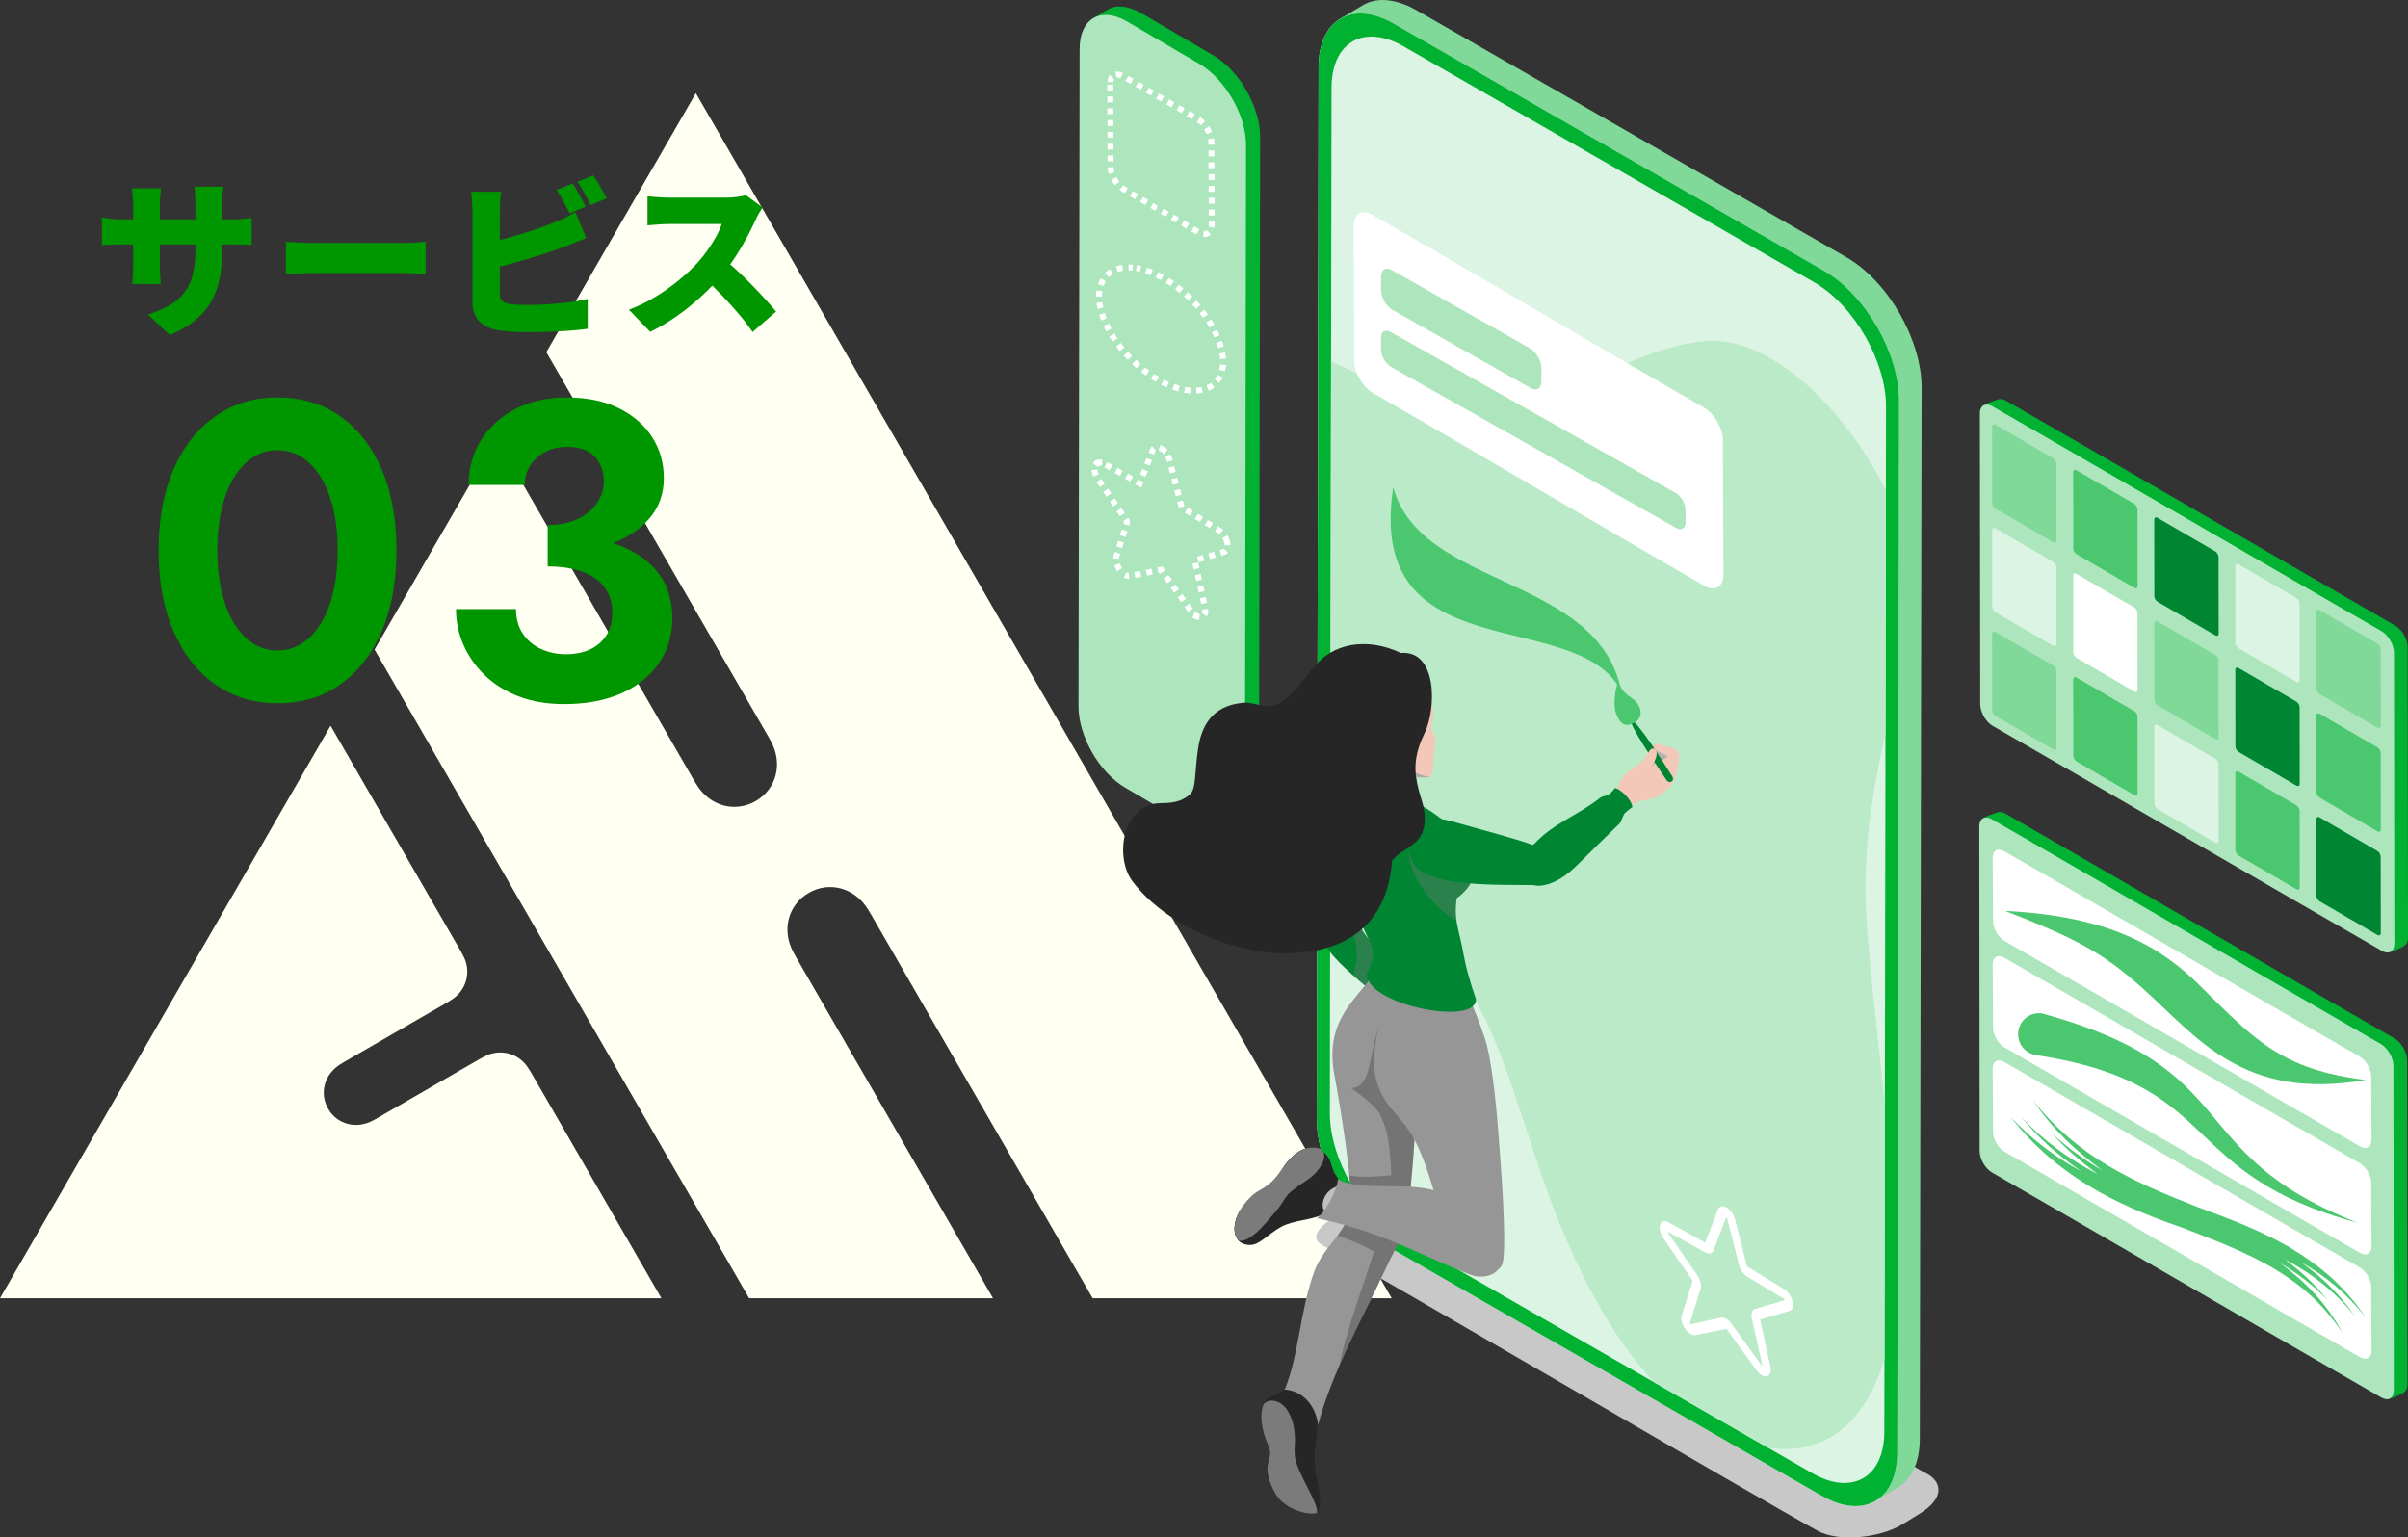 <?xml version="1.0" encoding="UTF-8"?><svg xmlns="http://www.w3.org/2000/svg" xmlns:xlink="http://www.w3.org/1999/xlink" width="285" viewBox="0 0 285 182"><rect x="0" y="0" width="285" height="182" fill="#333333" stroke="none"/><defs><style>.cls-1{fill:#ade6bd;}.cls-1,.cls-2,.cls-3,.cls-4,.cls-5,.cls-6,.cls-7,.cls-8,.cls-9,.cls-10,.cls-11,.cls-12,.cls-13,.cls-14,.cls-15,.cls-16,.cls-17,.cls-18,.cls-19{fill-rule:evenodd;}.cls-2{fill:#c8c8c8;}.cls-2,.cls-9,.cls-12{mix-blend-mode:multiply;}.cls-3{fill:#4bc86f;}.cls-4{fill:#f3c8b9;}.cls-5{fill:#fff;}.cls-20{fill:none;}.cls-6{fill:#b3b3b3;}.cls-7{fill:#008533;}.cls-8{fill:#00b132;}.cls-9{fill:#272727;opacity:.3;}.cls-21{isolation:isolate;}.cls-10{fill:url(#linear-gradient-2);}.cls-11{fill:#969696;}.cls-12{fill:#787878;opacity:.35;}.cls-13{fill:#7b7b7b;}.cls-22{fill:#fffff2;}.cls-14{fill:#262626;}.cls-15{fill:#dcf4e3;}.cls-16{fill:#bfbfbf;}.cls-17{fill:url(#linear-gradient);}.cls-18{fill:#80d899;}.cls-23{fill:#009600;}.cls-19{fill:#baeac8;}</style><linearGradient id="linear-gradient" x1="165.815" y1="121.323" x2="167.194" y2="120.643" gradientUnits="userSpaceOnUse"><stop offset="0" stop-color="#ababab"/><stop offset="1" stop-color="silver"/></linearGradient><linearGradient id="linear-gradient-2" x1="163.414" y1="91.65" x2="162.784" y2="94.058" xlink:href="#linear-gradient"/></defs><g class="cls-21"><g id="_レイヤー_2"><g id="_レイヤー_1-2"><rect class="cls-20" width="164.714" height="164.714"/><path class="cls-22" d="M82.357,11.034l-17.697,30.651c10.804,18.714,18.313,31.72,22.538,39.038,1.922,3.328,3.164,5.481,3.729,6.458.202.35.258.468.321.584,1.449,2.659.63,5.653-1.805,7.058-2.435,1.405-5.436.618-7.015-1.966-.069-.112-.143-.221-.345-.57-1.812-3.138-10.612-18.379-23.319-40.39l-14.434,25.001,44.334,76.783h28.865c-13.848-23.985-21.604-37.419-23.292-40.343-.202-.349-.258-.468-.321-.584-1.449-2.659-.63-5.653,1.805-7.058,2.435-1.406,5.437-.618,7.015,1.966.069.112.143.221.345.57.853,1.477,3.251,5.631,6.876,11.909,4.657,8.066,11.338,19.638,19.364,33.54h35.335s.058,0,.058,0L82.357,11.034Z"/><path class="cls-22" d="M62.561,126.495s-.003,0-.004-.001c-.543-.907-1.395-1.518-2.343-1.776-.95-.25-1.993-.147-2.917.367-.001,0-.003,0-.004,0l-.501.266-.059.034s-9.214,5.32-12.117,6.995c-.264.152-.354.195-.441.243-2.011,1.095-4.273.476-5.336-1.365-1.063-1.84-.468-4.11,1.486-5.303.085-.052.167-.108.431-.26,2.501-1.444,12.099-6.987,12.099-6.987l.059-.034.481-.301s0-.003.001-.004c.907-.543,1.518-1.395,1.776-2.343.25-.95.147-1.994-.367-2.917,0-.002,0-.003,0-.004l-.266-.501-15.413-26.695L0,153.68h78.28l-15.418-26.705-.301-.481Z"/><path class="cls-23" d="M20.545,55.549c1.183-2.7,2.833-4.792,4.95-6.275,2.116-1.482,4.558-2.225,7.324-2.225,2.867,0,5.351.742,7.451,2.225,2.1,1.483,3.732,3.575,4.899,6.275,1.167,2.699,1.75,5.899,1.75,9.6s-.583,6.9-1.75,9.6c-1.167,2.7-2.8,4.793-4.899,6.275-2.101,1.483-4.584,2.225-7.451,2.225-2.767,0-5.208-.741-7.324-2.225-2.117-1.482-3.768-3.575-4.95-6.275-1.184-2.699-1.774-5.899-1.774-9.6s.591-6.9,1.774-9.6ZM26.219,69.974c.333,1.45.816,2.7,1.45,3.75.633,1.05,1.383,1.858,2.25,2.425.866.567,1.833.85,2.899.85,1.101,0,2.084-.282,2.951-.85.865-.566,1.615-1.375,2.25-2.425.633-1.05,1.115-2.3,1.449-3.75.333-1.45.5-3.058.5-4.825s-.167-3.375-.5-4.825c-.334-1.45-.816-2.7-1.449-3.75-.635-1.05-1.385-1.857-2.25-2.425-.867-.566-1.851-.85-2.951-.85-1.066,0-2.033.283-2.899.85-.867.567-1.617,1.375-2.25,2.425-.634,1.05-1.117,2.3-1.45,3.75-.334,1.45-.5,3.059-.5,4.825s.166,3.375.5,4.825Z"/><path class="cls-23" d="M61.419,82.449c-1.566-.6-2.899-1.425-4-2.475-1.1-1.05-1.949-2.25-2.549-3.601-.601-1.35-.9-2.774-.9-4.274h7.1c0,1.134.267,2.1.801,2.899.532.801,1.25,1.409,2.149,1.825.899.417,1.883.625,2.95.625,1.1,0,2.058-.191,2.875-.575.816-.383,1.457-.941,1.925-1.675.466-.732.7-1.649.7-2.75,0-.8-.168-1.541-.5-2.225-.334-.683-.825-1.258-1.475-1.726-.65-.466-1.451-.824-2.4-1.074-.95-.25-2.043-.375-3.275-.375v-3.801c2.133,0,4.092.184,5.875.551s3.342.958,4.676,1.774c1.332.817,2.365,1.851,3.1,3.101.732,1.25,1.1,2.758,1.1,4.524,0,2-.525,3.768-1.574,5.3-1.051,1.534-2.534,2.726-4.451,3.575-1.916.851-4.174,1.275-6.774,1.275-2,0-3.784-.3-5.351-.9ZM64.819,62.149c1.033,0,1.958-.133,2.775-.4.816-.266,1.508-.641,2.074-1.125.566-.482,1.008-1.032,1.326-1.649.316-.616.475-1.258.475-1.925,0-.833-.168-1.566-.5-2.2-.334-.633-.817-1.116-1.45-1.45-.634-.333-1.45-.5-2.45-.5-1.4,0-2.574.425-3.525,1.275-.949.85-1.424,1.925-1.424,3.225h-6.65c0-2,.491-3.775,1.475-5.325.982-1.55,2.342-2.774,4.075-3.675s3.75-1.35,6.05-1.35c2.434,0,4.508.434,6.225,1.3,1.717.867,3.025,2.017,3.926,3.45s1.35,3.033,1.35,4.8c0,1.899-.6,3.524-1.8,4.875-1.2,1.35-2.833,2.375-4.899,3.075-2.068.699-4.418,1.05-7.051,1.05v-3.45Z"/><path class="cls-23" d="M12.061,25.738c.16.027.347.058.561.091.213.033.459.063.739.09s.601.04.96.04h13.04c.587,0,1.05-.014,1.39-.04s.684-.066,1.03-.12v3.2c-.28-.026-.606-.043-.979-.05s-.848-.011-1.42-.011h-13.061c-.359,0-.674.004-.939.011-.268.007-.504.017-.711.029-.206.014-.409.027-.609.04v-3.28ZM19.061,22.299c-.027.24-.057.53-.09.87s-.051.724-.051,1.149v7.04c0,.32.008.624.021.91.013.287.026.54.04.76.014.221.026.417.04.591h-3.38c.026-.174.047-.37.061-.591.013-.22.025-.473.039-.76.014-.286.021-.59.021-.91v-7.06c0-.333-.014-.663-.04-.99-.027-.326-.061-.663-.1-1.01h3.439ZM26.301,29.579c0,1.187-.094,2.276-.28,3.27s-.507,1.907-.96,2.74-1.084,1.587-1.891,2.26-1.83,1.283-3.069,1.83l-2.601-2.44c1-.333,1.857-.703,2.57-1.109s1.293-.9,1.74-1.48c.446-.58.776-1.272.99-2.08.213-.807.32-1.776.32-2.909v-5.58c0-.413-.011-.783-.031-1.11-.02-.326-.049-.616-.09-.87h3.44c-.026.254-.057.544-.09.87-.034.327-.05.697-.05,1.11v5.5Z"/><path class="cls-23" d="M33.836,28.619c.267.013.61.033,1.03.06.42.027.85.047,1.289.06.44.014.82.021,1.141.021h10.619c.453,0,.904-.021,1.351-.06.446-.04.817-.067,1.11-.08v3.819c-.254-.013-.623-.036-1.11-.069s-.937-.051-1.351-.051h-10.619c-.574,0-1.189.014-1.85.04-.66.027-1.197.054-1.61.08v-3.819Z"/><path class="cls-23" d="M59.321,22.699c-.053.333-.094.733-.12,1.199-.026.467-.04.848-.04,1.141v9.819c0,.388.1.653.301.801.199.146.513.26.939.34.293.04.617.066.971.08.353.013.736.02,1.149.02.521,0,1.101-.017,1.739-.05.641-.033,1.291-.08,1.951-.14.66-.061,1.279-.137,1.859-.23.58-.093,1.076-.193,1.49-.3v3.54c-.654.093-1.404.17-2.25.229-.848.061-1.703.104-2.57.13-.867.027-1.674.04-2.42.04-.68,0-1.316-.023-1.91-.069-.594-.047-1.109-.104-1.55-.17-.92-.174-1.64-.53-2.16-1.07s-.78-1.257-.78-2.15v-10.819c0-.146-.006-.363-.02-.65-.014-.286-.029-.583-.05-.89s-.05-.573-.091-.8h3.561ZM57.741,28.738c.666-.146,1.36-.316,2.08-.51.721-.193,1.437-.399,2.15-.62.713-.22,1.387-.442,2.02-.67.633-.227,1.197-.439,1.689-.64.387-.146.773-.313,1.16-.5s.807-.413,1.261-.68l1.28,3.06c-.44.174-.895.356-1.36.55-.467.193-.874.357-1.22.49-.574.214-1.23.443-1.971.69-.74.246-1.517.489-2.33.729-.812.24-1.627.47-2.439.69-.813.22-1.58.409-2.301.569l-.02-3.16ZM67.76,21.719c.174.24.357.53.551.87s.38.677.561,1.01c.18.334.329.62.449.86l-1.9.8c-.213-.413-.457-.883-.729-1.41-.273-.526-.544-.983-.81-1.37l1.879-.76ZM70.221,20.759c.173.253.359.55.56.89s.394.674.58,1c.187.327.333.604.44.83l-1.881.8c-.199-.413-.446-.883-.74-1.409-.293-.527-.572-.977-.84-1.351l1.881-.76Z"/><path class="cls-23" d="M90.255,24.559c-.093.134-.227.347-.399.641-.174.293-.313.566-.42.819-.28.613-.624,1.304-1.03,2.07s-.867,1.543-1.38,2.33c-.514.787-1.063,1.526-1.649,2.22-.748.867-1.578,1.717-2.49,2.55-.914.834-1.874,1.601-2.881,2.3-1.006.7-2.023,1.297-3.05,1.79l-2.52-2.619c1.079-.4,2.133-.913,3.159-1.54,1.027-.627,1.974-1.301,2.841-2.021.866-.72,1.593-1.406,2.18-2.06.44-.493.843-1.007,1.21-1.54s.689-1.057.971-1.57c.279-.513.486-.983.619-1.41h-6.22c-.294,0-.604.01-.931.03-.326.02-.633.043-.92.07-.286.026-.523.047-.709.06v-3.44c.24.027.522.054.85.08.326.027.646.047.96.061s.563.02.75.02h6.681c.506,0,.977-.029,1.409-.09.433-.06.763-.13.99-.21l1.979,1.46ZM85.635,30.639c.506.4,1.053.873,1.64,1.42s1.17,1.117,1.75,1.71c.58.594,1.116,1.164,1.61,1.71.492.547.899,1.014,1.22,1.4l-2.78,2.42c-.493-.72-1.05-1.443-1.67-2.17s-1.273-1.45-1.96-2.17c-.687-.721-1.39-1.407-2.11-2.061l2.301-2.26Z"/><path class="cls-2" d="M227.745,174.289l-57.624-33.056c-1.941-.889-4.793-1.726-6.697-.565l-4.871,2.973c-.98.598-4.202,2.583-2.047,3.757,6.34,3.454,52.179,30.3,58.618,33.809,1.217.664,2.999.903,4.869.748,1.862-.155,3.795-.659,5.273-1.573l1.946-1.202c1.375-.85,2.137-1.778,2.211-2.669.071-.87-.487-1.677-1.678-2.221Z"/><path class="cls-18" d="M227.219,170.35c-.008,2.816-1.01,4.798-2.612,5.731l-2.542,1.532c-8.722-3.729-5.485-48.009-6.016-60.597l2.678-66.064c-2.252-3.942-10.915-7.382-8.893-15.432l-25.562-11.988c-1.135-.773-30.965-18.08-25.611-21.326.895-.543,1.782-1.089,2.666-1.604,1.977-1.172,4.497-.447,6.347.622h0l50.865,29.229c4.992,2.882,8.908,9.855,8.893,15.431l-.213,124.468Z"/><path class="cls-5" d="M156.06,7.932c.008-2.76.962-4.721,2.509-5.676,1.629-1.006,3.914-.897,6.442.565l50.865,29.228c4.922,2.848,8.908,9.764,8.893,15.432l-.212,124.468c-.016,5.667-4.028,7.958-8.952,5.11l-50.864-29.228c-4.929-2.851-8.909-9.764-8.893-15.432l.213-124.468Z"/><path class="cls-8" d="M156.06,7.932c.008-2.76.962-4.721,2.509-5.676,1.629-1.006,3.914-.897,6.442.565l50.865,29.228c4.922,2.848,8.908,9.764,8.893,15.432l-.212,124.468c-.016,5.667-4.028,7.958-8.952,5.11l-50.864-29.228c-4.929-2.851-8.909-9.764-8.893-15.432l.213-124.468Z"/><path class="cls-15" d="M157.594,10.384c.015-5.414,3.842-7.605,8.55-4.881l48.587,27.919c4.702,2.72,8.509,9.326,8.494,14.741l-.202,121.334c-.015,5.413-3.848,7.602-8.551,4.881l-48.586-27.919c-4.708-2.723-8.51-9.327-8.495-14.741l.203-121.334Z"/><path class="cls-19" d="M209.637,42.46c-2.625-1.517-5.328-2.315-7.92-2.068-6.62.632-12.254,4.283-17.319,6.615-10.916,4.965-12.17,2.625-25.871-3.777-.327-.153-.656-.305-.987-.457l-.103,61.748c.969.699,1.911,1.349,2.817,1.953,13.916,9.245,14.313,8.387,21.277,29.881,2.626,8.102,5.428,14.366,8.298,19.199,1.89,3.199,3.894,5.886,5.951,8.084l13.472,7.741c7.201,1.039,11.691-3.474,13.786-10.558l.05-30.222c-.759-7.115-1.652-14.469-2.155-21.348-.593-8.117.696-15.778,2.228-22.424l.048-28.765c-3.188-6.421-8.226-12.511-13.572-15.602Z"/><path class="cls-5" d="M160.212,26.717c.004-1.421,1.008-1.995,2.243-1.281,13.084,7.518,26.142,15.301,39.228,22.821,1.233.714,2.232,2.447,2.228,3.867l.064,15.941c-.004,1.42-1.01,1.994-2.243,1.28-13.085-7.519-26.145-15.303-39.228-22.821-1.235-.714-2.232-2.447-2.228-3.867l-.064-15.941Z"/><path class="cls-1" d="M163.458,32.725c.002-.832.591-1.159,1.314-.728l16.35,9.255c.723.43,1.308,1.456,1.306,2.288v1.646c-.003.832-.592,1.158-1.315.728l-16.351-9.256c-.724-.431-1.308-1.455-1.306-2.288v-1.646Z"/><path class="cls-1" d="M163.458,39.946c.002-.733.52-1.021,1.157-.641,9.27,5.247,24.462,13.814,33.732,19.061.637.379,1.153,1.282,1.151,2.016v1.451c-.003.733-.522,1.021-1.158.642-9.27-5.247-24.462-13.814-33.732-19.062-.638-.379-1.153-1.282-1.151-2.015v-1.451Z"/><path class="cls-5" d="M211.179,153.927l-3.462,1.016c-.171.062-.298.185-.37.387-.072.186-.073.45-.016.726l1.243,5.498-.027.083-.041-.008-.045-.042-3.557-4.916c-.184-.251-.395-.44-.606-.562-.211-.123-.427-.18-.607-.139l-3.573.791-.045-.011-.068-.137,1.271-4.059c.059-.209.06-.473-.011-.742-.058-.261-.183-.546-.366-.812l-3.445-5.011-.027-.114.027-.031.045.006,4.329,2.41c.224.109.436.154.607.103.171-.047.311-.162.383-.364l1.473-3.911.04.008.072.088,1.415,5.55c.071.285.209.561.38.805.17.249.381.448.606.599l4.329,2.596.044.047.027.109-.027.036h0ZM212.155,154.036c-.058-.261-.183-.53-.34-.786-.17-.259-.394-.487-.65-.635l-4.395-2.708-1.415-5.546c-.084-.323-.241-.626-.425-.882-.183-.236-.394-.425-.592-.54-.198-.114-.409-.169-.58-.138-.198.035-.343.164-.428.389l-1.513,3.903-4.338-2.395c-.256-.148-.467-.172-.652-.119-.157.075-.283.198-.343.392-.072.186-.073.429-.015.691.058.276.183.597.38.887l3.44,5.009.031.116-1.275,4.041c-.068.235-.055.522.029.815.072.269.21.546.367.766.165.241.367.441.578.578.022.014.045.028.066.04.203.118.409.17.599.116l3.654-.724,3.557,4.895c.19.274.395.459.598.576.023.013.044.025.066.036.211.106.409.138.566.084.172-.03.311-.146.383-.332.087-.194.101-.45.03-.781l-1.217-5.581,3.462-1.016c.212-.054.324-.237.397-.438.046-.202.046-.445-.025-.714Z"/><path class="cls-8" d="M149.013,94.064c-.005,1.762-.632,3.002-1.634,3.585l-1.591.958c-5.457-2.333-3.432-30.036-3.764-37.911l1.675-41.332c-1.409-2.466-6.829-4.618-5.564-9.655-6.07-.894-11.874-5.651-8.728-7.558.56-.339,1.115-.681,1.668-1.003,1.237-.733,2.813-.28,3.971.389h0l8.535,5.002c3.123,1.803,5.573,6.166,5.564,9.654l-.133,77.871Z"/><path class="cls-1" d="M127.782,5.735c.005-1.727.602-2.953,1.569-3.551,1.019-.629,2.449-.561,4.03.354l8.535,5.002c3.08,1.782,5.573,6.109,5.563,9.655l-.133,77.871c-.01,3.546-2.52,4.979-5.601,3.198l-8.535-5.002c-3.083-1.783-5.574-6.109-5.564-9.655l.133-77.871Z"/><path class="cls-5" d="M144.674,63.7c.21.388.263.659.271.853l.697-.024v-.023c-.044-.618-.345-1.12-.344-1.12l-.012-.021-.612.335h0ZM129.884,55.258c.132-.073.347-.189.541-.159l.059-.668c-.417-.076-.813-.1-1.128.397l.528.43h0ZM142.308,72.164l-.057.451h0s.604.349.604.349c.059-.108.104-.206.141-.41v.008c.026-.193.021-.325,0-.5l-.691.096v.006h0ZM144.841,64.952c-.04.042.015.018-.481.163l.196.671c.468-.137.588-.145.793-.355l-.508-.479h0ZM143.69,65.311l.196.671-.669.197-.196-.671.67-.197h0ZM142.351,65.704l.196.671-.669.196-.196-.671.669-.196h0ZM141.129,66.72l.149.683.681-.149-.149-.683-.681.149h0ZM141.427,68.086l.681-.149.149.683-.681.149-.149-.683h0ZM141.725,69.452l.681-.149.149.683-.681.149-.149-.683h0ZM142.022,70.817l.682-.149.149.683-.681.149-.149-.683h0ZM142.001,72.713l-.587-.254-.301.669c.211.08.593.249.798.278l.09-.693h0ZM141.174,72.019l-.564.412-.411-.565.564-.412.411.565h0ZM140.352,70.889l-.564.412-.411-.565.564-.412.411.565h0ZM139.531,69.759l-.564.412-.411-.565.564-.412.411.565h0ZM138.71,68.629l-.564.412-.411-.565.564-.412.411.565h0ZM137.889,67.5l-.564.412-.055-.076-.156.031-.135-.686.593-.118.317.437h0ZM136.295,67.316l.135.686-.684.135-.135-.685.684-.136h0ZM134.926,67.587l.135.686-.684.135-.135-.685.684-.136h0ZM133.604,67.845c-.072.003-.231-.044-.282-.083-.049.054-.067.145-.324.589.204.163.579.19.641.192-.003-.082-.015-.698-.035-.698h0ZM132.8,67.225c-.011-.016-.005-.007-.015-.022,0,0-.191-.321-.253-.495l-.003-.01-.66.228c.088.247.202.473.367.711l.563-.412h0ZM132.433,66.15c.008-.183.094-.398.155-.592l-.665-.211c-.076.242-.186.755-.186.754l.696.049h0ZM132.798,64.891l-.665-.211.21-.666.665.211-.21.666h0ZM133.218,63.558l-.665-.211.21-.666.665.211-.21.666h0ZM133.639,62.226l-.665-.211.06-.19-.097-.141.575-.396c.296.431.286.438.128.938h0ZM133.116,60.712l-.574.396-.396-.576.575-.396.395.576h0ZM132.325,59.56l-.575.396-.395-.576.575-.396.395.576h0ZM131.534,58.409l-.575.396-.395-.575.575-.396.395.576h0ZM130.743,57.258l-.575.396-.395-.576.574-.396.395.576h0ZM130.023,56.135c-.072-.158-.144-.449-.158-.572l-.691.092c.019.158.152.625.215.77l.634-.29h0ZM130.719,55.326l.337-.612.611.337-.337.612-.611-.337h0ZM131.941,56.001l.337-.612.611.337-.337.612-.611-.337h0ZM133.163,56.676l.337-.612.611.337-.337.612-.611-.337h0ZM134.384,57.35l.337-.612c.284.157.324.23.613.342l-.254.654-.696-.384h0ZM135.587,56.429l-.65-.253.253-.651.65.253-.253.651h0ZM136.092,55.126l-.65-.253.253-.651.65.253-.252.651h0ZM136.597,53.823l-.65-.253c.173-.446.199-.562.399-.758.063.072.453.505.461.52-.077.076-.191.443-.209.491h0ZM137.103,53.317c.059.023.436.151.71.483l.349-.605c-.229-.228-.732-.5-.807-.529h.003s-.255.652-.255.652h0ZM137.912,54.117l.604-.349c.148.291.203.435.283.739l-.676.173c-.059-.227-.097-.336-.211-.563h0ZM138.296,55.357l.676-.173.173.677-.676.173-.173-.677h0ZM138.642,56.711l.676-.173.173.677-.676.173-.173-.677h0ZM138.987,58.065l.676-.173.173.677-.676.173-.173-.677h0ZM139.332,59.419l.676-.173.173.677-.676.173-.173-.677h0ZM140.23,60.692l.365-.595.594.366-.365.595-.594-.366h0ZM141.419,61.424l.365-.595.594.366-.365.595-.594-.366h0ZM142.607,62.156l.365-.595.594.366-.365.595-.594-.366h0ZM143.796,62.888l.365-.595c.276.169.42.247.634.438l-.01-.009-.463.522-.005-.005c-.153-.137-.272-.198-.521-.351Z"/><path class="cls-5" d="M135.07,31.501c-.237-.054-.28-.091-.521-.124l-.098.69c.219.029.244.063.459.112l.16-.678h0ZM134.098,31.343c-.25-.029-.283-.023-.534-.03l-.009.695c.22.018.228-.001.454.025l.089-.691h0ZM132.823,31.359c-.244.031-.505.09-.739.168l.211.66c.199-.064.41-.113.617-.139l-.089-.689h0ZM131.379,31.843c-.219.128-.441.298-.621.478l.489.488c.14-.14.313-.271.484-.371l-.353-.596h0ZM130.275,32.935c-.135.22-.241.458-.325.701l.658.215c.066-.195.153-.387.26-.562l-.594-.354h0ZM129.775,34.376c-.034.248-.052.494-.05.745l.694-.012c-.002-.215.013-.429.043-.642l-.687-.091h0ZM129.774,35.857c.03.241.074.48.127.716l.677-.162c-.049-.214-.088-.432-.115-.65l-.689.096h0ZM130.092,37.27c.072.227.154.454.242.676l.644-.266c-.083-.205-.158-.418-.225-.629l-.661.219h0ZM130.62,38.6c.101.214.209.427.323.634l.609-.34c-.108-.194-.21-.399-.305-.6l-.626.305h0ZM131.299,39.849c.124.201.252.399.386.593l.573-.399c-.127-.185-.25-.375-.368-.566l-.59.371h0ZM132.099,41.017c.142.188.289.372.439.554l.534-.449c-.142-.176-.283-.349-.42-.53l-.553.425h0ZM133,42.103c.16.174.319.344.485.513l.496-.492c-.159-.162-.311-.325-.464-.491l-.516.47h0ZM133.99,43.108c.174.161.351.312.526.471l.453-.532c-.172-.147-.339-.297-.504-.451l-.474.512h0ZM135.062,44.026c.183.147.376.286.566.424l.406-.569c-.182-.129-.367-.265-.541-.405l-.431.549h0ZM136.214,44.848c.2.127.399.25.604.368l.349-.605c-.195-.113-.386-.23-.576-.352l-.377.588h0ZM137.442,45.554c.211.107.427.209.645.303l.278-.64c-.2-.08-.414-.188-.608-.285l-.315.623h0ZM138.751,46.119c.228.079.453.151.686.216l.185-.672c-.214-.057-.425-.126-.634-.199l-.237.656h0ZM140.14,46.494c.237.044.483.075.723.092l.057-.693c-.216-.016-.439-.044-.651-.084l-.129.685h0ZM141.603,46.595c.247-.012.501-.045.743-.098l-.144-.679c-.199.047-.43.073-.634.083l.035.694h0ZM143.073,46.264c.237-.103.464-.235.671-.39l-.413-.555c-.17.125-.34.225-.533.309l.275.635h0ZM144.309,45.328c.164-.206.299-.423.412-.662l-.627-.292c-.092.192-.192.354-.324.52l.539.433h0ZM144.975,43.94c.06-.251.093-.487.114-.744l-.693-.041c-.017.217-.046.42-.097.631l.675.154h0ZM145.09,42.456c0-.204-.05-.526-.088-.73l-.683.13c.032.187.078.463.078.649l.693-.049h0ZM144.845,41.021c-.063-.232-.135-.46-.216-.687l-.654.239c.074.21.14.42.199.635l.67-.187h0ZM144.367,39.668c-.09-.217-.198-.436-.304-.646l-.618.322c.1.192.202.408.285.607l.637-.283h0ZM143.725,38.397c-.118-.205-.242-.406-.37-.605l-.583.383c.123.187.24.381.352.575l.601-.354h0ZM142.955,37.208c-.135-.191-.28-.382-.426-.565l-.545.436c.138.179.276.355.406.539l.564-.41h0ZM142.079,36.098c-.153-.178-.311-.352-.472-.523l-.507.48c.154.165.306.332.454.503l.525-.46h0ZM141.113,35.071c-.169-.165-.341-.325-.516-.483l-.463.522c.166.142.336.308.494.462l.486-.502h0ZM140.063,34.13c-.182-.15-.368-.294-.556-.437l-.42.558c.18.136.357.275.531.418l.445-.538h0ZM138.933,33.281c-.198-.132-.394-.258-.595-.385l-.365.595c.19.122.378.241.566.366l.394-.576h0ZM137.725,32.541c-.208-.114-.42-.22-.634-.322l-.3.63c.201.094.404.198.599.304l.335-.613h0ZM136.438,31.934c-.223-.089-.446-.168-.674-.242l-.214.664c.213.071.419.143.628.226l.26-.647Z"/><path class="cls-5" d="M131.367,8.881c-.257.248-.281.542-.281.835l.697.002c0-.158,0-.261.096-.339l-.513-.498h0ZM131.05,10.024l.697-.003.003.699-.697.003-.003-.699h0ZM131.057,11.421l.697-.003.003.699-.697.003-.003-.699h0ZM131.063,12.819l.697-.003.003.699-.697.003-.003-.699h0ZM131.07,14.217l.697-.003.003.699-.697.003-.003-.699h0ZM131.076,15.614l.697-.003.003.699-.697.003-.003-.699h0ZM131.082,17.012l.697-.003.003.699-.697.003-.003-.699h0ZM131.089,18.41l.697-.003.003.699-.697.003-.003-.699h0ZM131.097,19.821c.008.246.063.538.138.772l.667-.203c-.058-.182-.103-.408-.109-.599l-.697.029h0ZM131.532,21.302c.124.223.257.438.421.635l.541-.441c-.138-.175-.241-.334-.349-.528l-.613.333h0ZM132.502,22.484c.214.163.39.257.633.397l.347-.606c-.207-.119-.37-.202-.55-.341l-.43.551h0ZM133.741,23.228l.347-.606.605.348-.347.606-.605-.348h0ZM134.951,23.924l.347-.606.605.348-.347.606-.605-.348h0ZM136.161,24.619l.347-.606.5.348-.241.606-.605-.348h0ZM137.371,25.315l.347-.607.605.348-.347.606-.605-.348h0ZM138.581,26.01l.347-.607.605.348-.347.606-.605-.348h0ZM139.791,26.706l.347-.606.605.348-.347.606-.605-.348h0ZM141.002,27.401l.347-.606.605.348-.347.606-.605-.348h0ZM142.387,28.041c.354.035.647-.034.921-.266l-.461-.525c-.089.074-.182.1-.297.102l-.085-.006-.079.694h0ZM143.733,26.964c.043-.252.03-.504.029-.76l-.697.003c0,.187.017.436-.018.633l.686.124h0ZM143.759,25.505l-.697.003-.003-.699.697-.003.003.699h0ZM143.752,24.107l-.697.003-.003-.699.697-.003.003.699h0ZM143.746,22.709l-.697.003-.003-.699.697-.003.003.699h0ZM143.74,21.312l-.697.003-.003-.699.697-.003.003.699h0ZM143.733,19.914l-.697.003-.003-.699.697-.003.003.699h0ZM143.727,18.516l-.697.003-.003-.699.697-.003.003.699h0ZM143.72,17.119l-.697.003c0-.235.006-.414-.03-.638l.687-.12c.046.264.04.484.041.755h0ZM143.465,15.622c-.103-.243-.212-.454-.353-.677l-.586.379c.118.19.205.354.292.56l.647-.262h0ZM142.637,14.344c-.184-.191-.387-.355-.614-.492l-.356.601c.168.097.337.241.471.38l.499-.489h0ZM141.413,13.5l-.347.606-.605-.348.347-.606.605.348h0ZM140.203,12.805l-.347.606-.605-.348.347-.606.605.348h0ZM138.993,12.109l-.347.606-.605-.348.347-.606.605.348h0ZM137.783,11.414l-.347.606-.605-.348.347-.606.605.348h0ZM136.572,10.719l-.347.606-.605-.348.347-.606.605.348h0ZM135.362,10.023l-.347.606-.605-.348.347-.606.605.348h0ZM134.152,9.328l-.347.606-.605-.348.347-.606.605.348h0ZM132.905,8.626c-.298-.12-.575-.186-.897-.119l.15.682s.071-.009.104-.009c.14.006.228.032.359.085l.283-.639Z"/><path class="cls-8" d="M234.438,48.541c0-.147.097-.413.297-.543.512-.332,1.456-.61,1.751-.719.256-.095.586-.052.945.156,8.68,4.987,37.368,21.63,46.049,26.618.818.474,1.481,1.623,1.478,2.565l.043,34.423c-.002.549-.267.824-.58,1.017-.247.153-1.638.839-1.979.642-8.68-4.988-36.299-22.44-44.977-27.428-.819-.474-1.481-1.623-1.478-2.565l-1.547-34.166Z"/><path class="cls-1" d="M234.328,48.945c.002-.942.669-1.324,1.488-.85,8.68,4.987,37.368,21.63,46.049,26.618.818.474,1.481,1.623,1.478,2.565l.043,34.423c-.003.942-.67,1.323-1.488.849-8.68-4.988-37.37-21.631-46.048-26.618-.819-.474-1.481-1.623-1.478-2.565l-.042-34.422Z"/><path class="cls-18" d="M235.778,50.494c0-.248.176-.348.391-.223,2.28,1.31,4.555,2.666,6.835,3.976.215.125.389.426.388.674l.011,9.042c0,.247-.176.348-.391.223-2.28-1.31-4.556-2.667-6.835-3.976-.215-.124-.389-.426-.388-.674l-.011-9.042Z"/><path class="cls-3" d="M245.372,55.892c0-.248.176-.348.391-.223,2.28,1.31,4.555,2.666,6.835,3.976.215.125.389.426.388.674l.011,9.042c0,.247-.176.348-.391.223-2.28-1.31-4.556-2.666-6.835-3.976-.215-.125-.389-.426-.388-.674l-.011-9.042Z"/><path class="cls-7" d="M254.965,61.522c0-.248.176-.348.391-.223,2.28,1.31,4.555,2.666,6.835,3.976.215.124.389.426.388.674l.011,9.042c0,.247-.176.347-.391.223-2.28-1.31-4.555-2.666-6.835-3.976-.215-.125-.389-.426-.388-.674l-.011-9.042Z"/><path class="cls-15" d="M264.559,67.035c0-.248.176-.348.391-.223,2.28,1.31,4.555,2.666,6.835,3.976.215.125.389.426.388.674l.011,9.042c0,.247-.176.348-.391.223-2.28-1.31-4.555-2.666-6.835-3.976-.215-.124-.389-.426-.388-.674l-.011-9.042Z"/><path class="cls-18" d="M274.152,72.449c0-.248.176-.348.391-.223,2.28,1.31,4.555,2.666,6.835,3.976.215.124.389.426.388.674l.011,9.042c0,.248-.176.348-.391.223-2.28-1.31-4.556-2.666-6.835-3.976-.215-.125-.389-.426-.388-.674l-.011-9.042Z"/><path class="cls-15" d="M235.778,62.762c0-.247.176-.347.391-.223,2.28,1.31,4.555,2.666,6.835,3.976.215.125.389.426.388.674l.011,9.042c0,.247-.176.347-.391.223-2.28-1.31-4.556-2.666-6.835-3.976-.215-.125-.389-.426-.388-.674l-.011-9.042Z"/><path class="cls-5" d="M245.372,68.16c0-.248.176-.348.391-.223,2.28,1.31,4.555,2.666,6.835,3.976.215.125.389.426.388.674l.011,9.042c0,.247-.176.347-.391.223-2.28-1.31-4.556-2.666-6.835-3.976-.215-.125-.389-.426-.388-.674l-.011-9.042Z"/><path class="cls-18" d="M254.965,73.789c0-.248.176-.348.391-.223,2.28,1.31,4.555,2.666,6.835,3.976.215.124.389.426.388.674l.011,9.042c0,.248-.176.348-.391.223-2.28-1.31-4.555-2.666-6.835-3.976-.215-.124-.389-.426-.388-.674l-.011-9.042Z"/><path class="cls-7" d="M264.559,79.303c0-.247.176-.347.391-.223,2.28,1.31,4.555,2.666,6.835,3.976.215.125.389.426.388.674l.011,9.042c0,.247-.176.347-.391.223-2.28-1.31-4.555-2.666-6.835-3.976-.215-.125-.389-.426-.388-.674l-.011-9.042Z"/><path class="cls-3" d="M274.152,84.717c0-.248.176-.348.391-.223,2.28,1.31,4.555,2.666,6.835,3.976.215.125.389.426.388.674l.011,9.042c0,.247-.176.347-.391.223-2.28-1.31-4.556-2.666-6.835-3.976-.215-.125-.389-.426-.388-.674l-.011-9.042Z"/><path class="cls-18" d="M235.778,75.03c0-.247.176-.348.391-.223,2.28,1.31,4.555,2.666,6.835,3.976.215.124.389.426.388.674l.011,9.042c0,.247-.176.347-.391.223-2.28-1.31-4.556-2.666-6.835-3.976-.215-.125-.389-.426-.388-.674l-.011-9.042Z"/><path class="cls-3" d="M245.372,80.428c0-.247.176-.348.391-.223,2.28,1.31,4.555,2.666,6.835,3.976.215.124.389.426.388.674l.011,9.042c0,.247-.176.347-.391.223-2.28-1.31-4.556-2.666-6.835-3.976-.215-.124-.389-.426-.388-.674l-.011-9.042Z"/><path class="cls-15" d="M254.965,86.057c0-.248.176-.348.391-.223,2.28,1.31,4.555,2.666,6.835,3.976.215.124.389.426.388.674l.011,9.042c0,.247-.176.347-.391.223-2.28-1.31-4.555-2.667-6.835-3.976-.215-.125-.389-.426-.388-.674l-.011-9.042Z"/><path class="cls-3" d="M264.559,91.571c0-.247.176-.348.391-.223,2.28,1.31,4.555,2.666,6.835,3.976.215.124.389.426.388.674l.011,9.042c0,.247-.176.347-.391.223-2.28-1.31-4.555-2.666-6.835-3.976-.215-.125-.389-.426-.388-.674l-.011-9.042Z"/><path class="cls-7" d="M274.152,96.984c0-.248.176-.348.391-.223,2.28,1.31,4.555,2.666,6.835,3.976.215.125.389.426.388.674l.011,9.042c0,.247-.176.348-.391.223-2.28-1.31-4.556-2.666-6.835-3.976-.215-.124-.389-.426-.388-.674l-.011-9.042Z"/><path class="cls-8" d="M234.372,97.422c0-.147.097-.413.297-.543.512-.333,1.456-.61,1.751-.719.256-.095.586-.052.945.155,8.68,4.987,37.369,21.63,46.049,26.618.818.474,1.481,1.623,1.478,2.565l.043,38.418c-.002.549-.267.824-.58,1.017-.247.153-1.638.839-1.98.642-8.68-4.988-36.299-22.44-44.977-27.427-.819-.474-1.481-1.623-1.478-2.565l-1.547-38.161Z"/><path class="cls-1" d="M234.261,97.827c.003-.942.669-1.324,1.488-.85,8.68,4.987,37.369,21.63,46.049,26.618.818.474,1.481,1.623,1.478,2.565l.043,38.417c-.003.942-.67,1.323-1.488.849-8.68-4.988-37.37-21.631-46.049-26.618-.819-.474-1.481-1.623-1.478-2.565l-.042-38.417Z"/><path class="cls-5" d="M235.844,101.535c.002-.861.611-1.21,1.36-.777,7.934,4.559,34.157,19.771,42.091,24.33.748.433,1.354,1.483,1.351,2.344l.039,7.496c-.003.861-.612,1.209-1.36.776-7.934-4.559-34.159-19.772-42.091-24.331-.749-.433-1.354-1.483-1.351-2.345l-.039-7.496Z"/><path class="cls-5" d="M235.844,114.144c.002-.861.611-1.21,1.36-.777,7.934,4.559,34.157,19.771,42.091,24.33.748.433,1.354,1.483,1.351,2.344l.039,7.496c-.003.861-.612,1.209-1.36.776-7.934-4.559-34.159-19.772-42.091-24.331-.749-.433-1.354-1.483-1.351-2.344l-.039-7.496Z"/><path class="cls-5" d="M235.844,126.489c.002-.861.611-1.21,1.36-.777,7.934,4.559,34.157,19.771,42.091,24.33.748.433,1.354,1.483,1.351,2.344l.039,7.496c-.003.861-.612,1.209-1.36.776-7.934-4.559-34.159-19.772-42.091-24.331-.749-.433-1.354-1.483-1.351-2.344l-.039-7.496Z"/><path class="cls-3" d="M237.324,107.83c12.771.628,18.709,4.542,23.065,8.864,6.633,6.582,9.748,9.906,19.595,11.151-14.587,2.532-20.013-5.161-26.391-10.854-4.789-4.273-7.885-5.885-16.269-9.161Z"/><path class="cls-3" d="M241.618,119.947c24.405,6.662,16.327,16.519,37.443,24.809-21.612-5.826-15.751-16.392-37.987-19.845-1.368-.151-2.355-1.384-2.205-2.754.15-1.371,1.381-2.359,2.75-2.209Z"/><path class="cls-3" d="M258.135,145.276c.154.059,1.087.394,1.149.441,3.494,1.352,6.608,2.566,9.87,4.457,3.527,2.155,5.7,4.136,8.067,7.55-1.928-3.489-4.155-5.797-7.331-8.199,2.023,1.196,3.873,2.601,5.511,4.29-1.473-1.864-3.048-3.283-4.943-4.717,3.265,1.703,6.019,3.896,8.323,6.783-1.848-2.677-3.801-4.539-6.43-6.463,2.999,1.688,5.538,3.855,7.669,6.564-2.547-3.739-5.323-6.094-9.19-8.427-3.494-1.96-6.689-3.168-10.405-4.545-.111-.049-.255-.093-.372-.136-7.795-3.064-14.112-5.888-19.486-12.675,2.375,3.461,4.888,5.871,8.274,8.357-2.144-1.245-4.141-2.69-5.966-4.372,1.651,1.84,3.395,3.328,5.385,4.794-3.415-1.753-6.419-3.978-9.057-6.774,2.163,2.616,4.321,4.501,7.113,6.447-3.141-1.703-5.923-3.851-8.375-6.454,5.444,6.885,12.069,10.279,20.191,13.08Z"/><path class="cls-3" d="M164.9,57.67c3.19,12.058,24.307,10.346,27.005,24.208-5.163-10.332-30.377-2.148-27.005-24.208Z"/><path class="cls-17" d="M165.77,116.298c.209.289.425.576.647.86.863,1.103,1.788,2.004,2.597,3.194.611.9.516,1.094.437,2.109-.088,1.117-.239,1.305-.841,2.107-.524.698-1.321,1.15-1.744,1.215-1.349.207-.636-2.474-.653-2.734-.661-.724-1.256-1.077-1.438-2.002-.222-1.125-.195-1.702-.459-2.247-.201-.312-.528-.698-.934-1.133l2.388-1.371Z"/><path class="cls-7" d="M161.229,110.11c1.427,2.244,3.106,2.838,4.362,5.312.103.203.194.714.328.9.198.272.4.541.609.809-1.105.154-2.339,1.491-2.29,1.674-.145-.226-.357-.491-.617-.785-.216-.244-.768-.272-1.067-.519-2.079-1.716-5.063-4.232-5.579-5.581-.496-1.263-1.951-14.501.956-15.543,2.192-.786,3.638.005,4.22,1.208,1.129,2.333-1.221,11.139-.923,12.526Z"/><path class="cls-12" d="M161.229,110.11c1.427,2.244,3.106,2.838,4.361,5.312.104.203.194.714.329.9.198.272.4.542.609.809-1.105.154-2.339,1.491-2.29,1.675-.145-.226-.357-.491-.617-.785-.216-.244-.768-.273-1.068-.52-.731-.603-1.573-1.305-2.381-2.021l.337-1.652c.282-1.381-.207-3.751-1.319-5.152-.737-.928-1.868-1.999-2.963-3.091-.193-4.046.044-8.613,1.703-9.208,2.192-.786,3.638.005,4.22,1.208,1.129,2.333-1.221,11.139-.923,12.526Z"/><path class="cls-16" d="M165.389,118.483c-.813,1.682.232,1.667,1.157,2.71.03.361.204.692.354,1.081-.24,1.268.252,1.622.88,1.683.142-.405.434-1.2.521-1.557-.102-2.125-.002-3.226-1.978-5.093l-1.109.552.174.623Z"/><path class="cls-14" d="M155.804,167.317c-.759-1.693-1.181-2.591-3.16-2.869-.521.014-1.031.298-1.543.679-2.003.353-2.04,2.314-1.618,4.121.392,1.676.813,1.841.839,2.723.009.289-.08.609-.221,1.151-.362,1.391.443,3.068,1.004,3.921.865,1.316,2.995,2.275,4.561,2.113.585-.061.628-1.275.53-2.108-.203-1.716-.477-2.463-.57-3.427-.121-1.264.044-2.394.198-3.617.076-.603.231-2.127-.02-2.688Z"/><path class="cls-14" d="M151.549,165.048c-2.366.133-2.513,2.268-2.067,4.2.387,1.677.813,1.841.839,2.723.009.289-.08.609-.221,1.151-.362,1.391.443,3.068,1.004,3.921.865,1.316,2.995,2.275,4.561,2.113.16-.017.279-.119.366-.277.162-.293-.299-1.96-.487-2.362-.398-.854-.898-1.794-1.191-3.1-.217-.967-.053-2.455-.221-3.583-.423-2.837-.77-4.487-2.584-4.786Z"/><path class="cls-13" d="M149.596,166.162c-.429.824-.367,1.988-.113,3.087.387,1.677.813,1.841.839,2.723.009.289-.08.609-.221,1.151-.362,1.391.443,3.068,1.004,3.921.865,1.316,2.995,2.275,4.561,2.113.082-.009.153-.04.215-.089.024-.285-.047-.615-.221-1.066-.647-1.685-2.242-4.089-2.414-5.681-.082-.766.045-1.38.016-2.072-.049-1.192-.265-2.355-.931-3.366-.62-.94-1.878-1.483-2.736-.721Z"/><path class="cls-11" d="M163.364,113.328c-.63,3.949-6.957,5.95-5.431,13.925.588,3.071,2.258,12.937,1.86,15.789-.419,3.007-3.132,4.389-4.27,7.542-1.668,4.619-1.783,9.807-3.47,13.908,2.014.137,3.599,1.702,3.961,4.151,1.566-6.064,5.35-12.788,7.95-18.39,1.512-3.258,2.19-3.894,2.4-5.19.933-5.761,1.432-13.796,1.077-19.478l-.305-1.634-1.364-6.444-2.41-4.178Z"/><path class="cls-9" d="M159.697,139.159c.154,1.657.211,3.062.096,3.884-.179,1.285-.777,2.273-1.492,3.23,1.314.417,2.598.951,4.319,1.861-1.323,4.35-3.182,8.91-4.116,13.567,1.725-3.964,3.825-7.927,5.46-11.447,1.512-3.258,2.19-3.894,2.4-5.19.933-5.761,1.432-13.796,1.078-19.479l-.305-1.634-1.364-6.444-.422-.732-.079.161c-.379,1.186-1.953,3.744-2.469,5.863-.813,3.342-.817,5.909-2.878,6.007,1.073.786,2.913,2.136,3.393,3.107.984,1.992,1.138,3.312,1.355,7.22-1.868.159-3.55.274-4.977.025Z"/><path class="cls-16" d="M159.474,140.381c-.41-.103-.788-.241-1.125-.428-.885.183-3.345,2.289-2.933,3.364.802.173,1.729.414,2.732.707l1.326-3.643Z"/><path class="cls-14" d="M157.853,138.668c-.263-.588-.306-1.17-.726-1.75-.416-.575-1.205-1.152-2.158-1.042-1.047.121-2.04.932-2.754,1.863-.586.764-.628,1.198-1.012,2.101-.516,1.212-4.673,1.609-5.072,5.303-.11,1.019.315,2.26,1.859,2.23,1.122-.022,2.039-1.243,3.595-2.119.702-.395,1.712-.647,2.619-.813,1.424-.262,2.646-.689,2.619-.924-.016-.139-.228-.293-.27-.713-.058-.573.179-1.175.578-1.63.217-.248.505-.449.884-.637.329-.163.605-.423.428-.85-.136-.329-.425-.651-.589-1.018Z"/><path class="cls-14" d="M157.546,137.783c-.096-.289-.211-.577-.419-.865-.416-.575-1.205-1.152-2.158-1.042-1.047.121-2.04.932-2.754,1.863-.586.764-.628,1.198-1.012,2.101-.508,1.193-1.235.62-2.283,1.38-1.171.849-2.611,2.28-2.789,3.923-.071.661.082,1.415.62,1.855.045-.005.089-.008.133-.005,2.308.104,5.756-4.255,7.097-5.353.21-.172.395-.295.537-.342,1.028-.34,2.975-2.172,3.028-3.515Z"/><path class="cls-13" d="M154.969,135.876c-1.047.121-2.021.947-2.754,1.863-1.055,1.32-1.314,2.178-3.215,3.212-1.271.691-2.692,2.549-2.869,4.192-.065.601.057,1.28.484,1.729,1.378.224,3.126-2.028,3.946-2.958,2.298-2.608.79-2.01,4.163-4.238,2.02-1.334,3.156-4.136.245-3.8Z"/><path class="cls-11" d="M173.131,116.36c1.288,2.871,2.196,5.25,2.636,6.627.726,2.27,1.275,7.018,1.61,11.63.155,2.134,1.03,12.501.472,14.892-.072.307-.29.601-.606.847-.713.825-2.212.93-3.125.573-6.852-2.678-10.206-4.989-18.275-6.725.831-.463,2.423-3.175,2.504-4.599,2.602,1.441,7.651.3,11.328,1.28-1.719-5.783-2.83-7.137-4.673-9.25-2.497-2.862-2.724-5.443-2.042-9.126.437-2.361,1.479-4.646,2.152-7.339l8.017,1.191Z"/><path class="cls-7" d="M174.682,118.267c-.756-2.201-1.204-3.846-1.438-5.173-.568-3.209-1.225-4.126-.837-6.768,2.343-1.716,2.249-3.537,1.841-4.468-.163-.372-1.692-3.04-2.021-3.424-2.756-3.214-10.746-6.661-14.053-7.036-2.781-.315-3.25,2.673-2.733,5.617.787,4.479,4.29,7.991,5.689,12.236.773,2.346,2.253,3.034.666,5.894-.461,3.743,13.03,6.446,12.887,3.122Z"/><path class="cls-12" d="M172.387,109.038c-.122-.798-.143-1.603.02-2.712,2.343-1.716,2.249-3.537,1.841-4.468-.105-.239-.772-1.423-1.324-2.343-.87-1.29-4.894-3.153-6.041.436-.893,2.792,2.554,7.403,5.504,9.087Z"/><path class="cls-10" d="M169.286,91.898c-.151.239-1.86.152-2.556-.145-.166.779-.406,1.68-.633,2.663-.316,1.368-4.534,1.525-5.432-.406-.03-.487.319-3.244.162-3.477-.589-.878-1.769-1.836-2.225-3.183.693-1.86,6.078.864,10.684,4.549Z"/><path class="cls-4" d="M169.26,91.919c-.397.259-2.915-1.04-3.143-1.028-2.194.109-4.855.29-5.29-.358-.589-.878-1.769-1.836-2.225-3.183-.729-2.154-.587-4.583,1.379-6.274,3.418-2.941,8.781-.786,9.548,2.545.315,1.366-.168,1.712-.103,2.627.01.14.3.84.463,1.147.115.217-.147,1.157-.215,2.339-.059,1.017-.15,2.015-.413,2.187Z"/><path class="cls-6" d="M194.649,91.747l1.41.326,1.552-.566.722-1.815-.764-.938c-1.069-.244-1.566-.745-1.85-.626-.316.132-.62,1.355-1.07,3.619Z"/><path class="cls-4" d="M190.576,93.911c.34-.197.644-.41.902-.647.349-1.12.894-1.708,1.611-2.193,1.173-.792,1.334-.892,1.788-1.631.189-.307.318-.549.435-.677.32-.354.754-.066.765.416.009.378-.181.824-.343,1.087l-.409.483,2.027-1.123c.36-.276-2.546-.901-1.622-1.523.422-.069.924.073,1.522.235.572.155,1.036.365,1.252.464.557.255-.064,2.698-.276,3.317-.088.258-.255.695-.494.934-.596.594-1.288,1.118-1.929,1.377-1.234.5-2.033.094-3.313,1.412l-1.915-1.93Z"/><path class="cls-7" d="M197.901,91.863c-1.588-2.457-3.654-5.852-5.055-6.938.29,1.43,2.733,4.908,4.357,7.366.402.608,1.068.144.698-.428Z"/><path class="cls-3" d="M191.507,80.602c.37,1.249,1.055,1.617,1.804,2.175.892.664,1.392,2.144.007,2.838-1.208.605-1.658-.283-1.972-.943-.509-1.071-.169-2.987.161-4.07Z"/><path class="cls-4" d="M193.09,91.072c1.173-.792,1.334-.892,1.788-1.631.189-.307.318-.549.435-.677.32-.354.754-.066.765.416.009.378-.181.824-.343,1.087l-.577.805h-2.068Z"/><path class="cls-7" d="M191.144,93.276c-.171.226-.357.442-.56.646-.297.297-.897.269-1.231.538-2.471,1.978-5.563,3.032-7.726,5.401-.247.271-.38.091-.771-.04-1.061-.383-5.054-1.5-7.837-2.266-1.452-.399-2.709-.855-3.995-.501-1.637.451-3.12,2.242-1.836,4.967,1.488,3.159,10.926,2.65,14.367,2.753.656.217,1.95-.021,3.272-.863.662-.422,1.318-.984,1.865-1.529,1.644-1.638,3.332-3.292,5.021-4.925.166-.16.414-1.042.586-1.195.418-.374.474-.433.898-.72-.125-1.012-1.462-2.138-2.052-2.265Z"/><path class="cls-14" d="M165.778,77.298c4.351-.386,4.257,6.614,2.803,9.556-1.038,2.101-1.169,3.72-.984,5.082.291,2.136.929,3.048,1.02,4.552.225,3.69-2.422,3.58-3.857,5.381-.278,4.099-2.137,10.273-11.207,10.939-7.209.529-15.691-3.365-19.532-8.497-2.14-2.859-1.196-9.223,3.382-9.241,1.066-.004,2.319-.063,3.424-1.022.76-.66.572-2.706.959-5.341.375-2.552,1.489-5.136,5.31-5.513,1.464-.144,2.66.831,3.981.222,2.886-1.33,3.807-4.992,6.941-6.449,3.184-1.48,6.437-.331,7.76.329Z"/></g></g></g></svg>